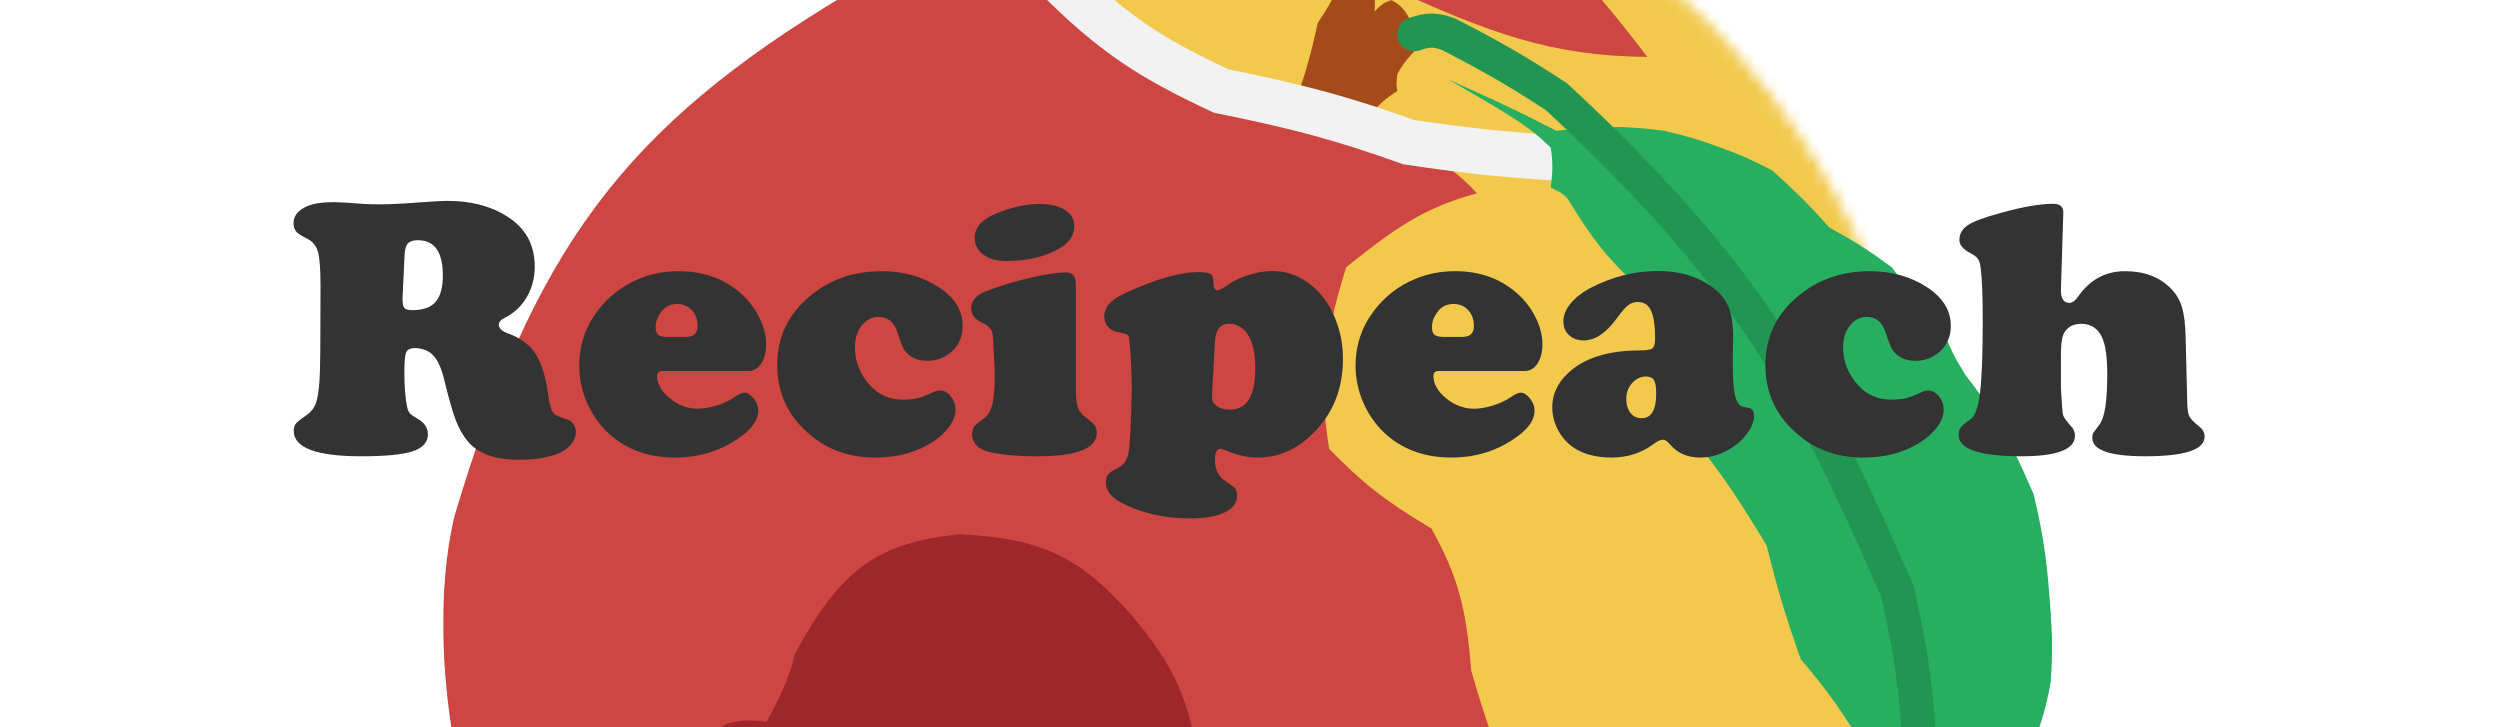 <svg width="220" height="64" viewBox="0 0 220 64" fill="none" xmlns="http://www.w3.org/2000/svg">
<g clip-path="url(#clip0)">
<g clip-path="url(#clip1)">
<g filter="url(#filter0_d)">
<path d="M116.966 115.509C133.967 109.505 140.966 106.009 152.966 86.509C152.966 86.509 163.966 78.509 169.466 58.509C174.142 18.524 143.966 -14.491 112.966 -15.991C105.196 -16.106 101.14 -15.143 94.466 -11.491C85.279 -10.175 80.941 -8.602 74.466 -4.491C54.802 7.277 46.966 18.009 39.966 41.509C33.966 67.509 55.466 127.509 116.966 115.509Z" fill="#CD4642"/>
</g>
<mask id="mask0" mask-type="alpha" maskUnits="userSpaceOnUse" x="39" y="-16" width="131" height="134">
<path d="M152.672 86.105L152.672 86.105L152.592 86.163L152.54 86.247C146.554 95.975 141.843 101.664 136.54 105.671C131.241 109.676 125.318 112.028 116.834 115.025C86.308 120.969 65.758 109.062 53.556 92.463C41.323 75.821 37.493 54.478 40.45 41.637C43.941 29.921 47.628 21.43 52.868 14.409C58.107 7.388 64.924 1.803 74.723 -4.062L74.723 -4.062L74.734 -4.069C81.14 -8.137 85.41 -9.689 94.537 -10.996L94.627 -11.009L94.706 -11.052C98.022 -12.867 100.661 -13.999 103.423 -14.668C106.183 -15.336 109.09 -15.548 112.95 -15.491C143.625 -14.001 173.595 18.712 168.974 58.413C166.243 68.326 162.154 75.257 158.756 79.706C157.055 81.933 155.526 83.538 154.426 84.584C153.876 85.107 153.434 85.49 153.131 85.741C152.979 85.866 152.863 85.959 152.785 86.019C152.763 86.036 152.744 86.051 152.728 86.063C152.716 86.072 152.706 86.079 152.698 86.086L152.677 86.101L152.673 86.104L152.672 86.105Z" fill="#F99551" stroke="black"/>
</mask>
<g mask="url(#mask0)">
<path d="M138.966 79.509C133.87 71.775 131.841 67.278 129.466 59.009C129.024 53.304 128.224 50.599 125.966 46.509C121.79 44.031 119.888 42.472 116.966 39.509C116.135 34.142 116.202 30.801 118.466 23.509C122.793 20.063 125.25 18.304 129.966 17.009C128.447 15.336 127.055 14.343 123.966 12.509C118.175 10.143 114.533 9.187 107.466 8.009C101.32 5.199 98.151 2.998 92.966 -1.991C88.57 -4.983 85.285 -6.164 78.966 -7.991H77.466V-14.491H92.966C94.808 -16.374 97.486 -14.392 104.466 -11.991C111.924 -8.191 115.452 -7.579 121.466 -7.991C118.312 -5.147 118.225 -3.712 121.466 -1.491C131.248 3.034 136.534 4.92 144.966 5.009C136.864 -5.659 131.714 -9.89 121.466 -14.491V-23.991H176.466V120.009L49.966 117.009L58.966 99.009C63.446 96.902 65.961 96.243 70.466 97.509C74.012 98.469 76.611 98.667 83.966 97.509C91.891 94.768 96.372 93.876 104.466 94.009C111.847 94.802 116.103 95.831 123.966 99.009C131.831 96.704 135.163 92.559 138.966 79.509Z" fill="#F2C94C"/>
</g>
<path d="M84.466 47.009C77.248 47.773 74.04 49.998 69.966 57.509C69.491 59.398 69.008 60.653 67.466 63.509C63.823 63.141 62.504 63.773 61.966 67.009C62.477 72.588 63.728 74.737 69.966 74.509C70.291 79.745 70.967 82.828 74.466 89.009C78.195 91.066 80.388 91.589 84.466 91.509C88.113 90.388 90.713 89.104 96.466 85.509C101.096 85.384 103.719 84.549 108.466 81.009C109.854 75.898 109.976 72.942 105.466 67.009C104.593 61.704 103.561 58.813 99.466 54.009C94.937 48.956 91.67 47.393 84.466 47.009Z" fill="#9D272A"/>
<path d="M115.966 2.009C115.341 4.849 114.916 6.39 113.966 9.009L119.966 11.009C120.904 9.64 121.499 8.93 122.966 8.009C122.888 7.597 122.856 7.341 122.966 6.509C123.417 5.7 123.758 5.265 124.466 4.509C124.423 3.333 124.406 2.674 123.966 1.509C123.538 0.787 123.229 0.442 122.466 0.009C121.87 0.173 121.542 0.391 120.966 1.009C121.005 0.578 121.002 0.238 120.966 -0.491C119.599 -0.821 118.833 -0.86 117.466 -0.491C116.981 0.425 116.681 0.955 115.966 2.009Z" fill="#A44B19"/>
<path fill-rule="evenodd" clip-rule="evenodd" d="M91.546 -3.399C92.324 -4.184 93.59 -4.189 94.374 -3.411C99.083 1.259 102.075 3.288 108.096 6.096C114.988 7.504 118.679 8.502 124.453 10.559C129.795 11.347 133.016 11.676 139.077 12.012C140.18 12.073 141.024 13.017 140.963 14.12C140.902 15.223 139.958 16.067 138.855 16.006C132.605 15.659 129.258 15.315 123.673 14.488L123.478 14.459L123.293 14.392C117.555 12.342 114.03 11.386 107.067 9.969L106.837 9.922L106.624 9.823C100.072 6.782 96.674 4.503 91.558 -0.571C90.773 -1.349 90.768 -2.615 91.546 -3.399Z" fill="#F2F2F2"/>
<g filter="url(#filter1_d)">
<path d="M136.966 7.509C133.287 5.615 131.201 4.657 127.466 3.009C131.694 5.47 134.455 6.914 136.466 9.009C136.661 10.286 136.644 11.06 136.466 12.509C137.365 12.904 137.623 13.122 137.966 13.509C140.029 16.866 141.328 18.679 144.466 21.509C145.533 22.928 146.007 23.869 146.466 26.009C147.193 29.378 147.768 31.233 148.966 34.509C151.615 37.842 153.027 39.961 155.466 44.009C156.429 47.884 157.077 50.073 158.466 54.009C160.902 56.867 162.215 58.733 164.466 62.509C165.479 65.882 166.316 67.585 167.966 70.509C167.118 72.282 166.794 73.228 166.466 75.009C165.263 76.137 164.607 76.912 163.466 78.509C161.662 79.306 160.534 79.434 158.466 79.509C160.478 80.36 160.635 82.267 162.5 81C163.393 81.065 165.941 81.098 167 81C170.177 78.856 171.066 76.227 172.966 73.509C175.264 71.369 176.456 70.058 177.966 67.009C178.753 64.458 179.089 62.934 179.466 60.009C179.933 58.564 180.158 57.699 180.466 56.009C180.62 53.665 180.629 52.353 180.466 50.009C180.179 45.897 179.94 43.594 178.966 39.509C177.763 36.702 177.006 35.166 175.466 32.509C174.537 31.107 174.002 30.331 172.966 29.009C172.043 27.522 171.603 26.655 170.966 25.009C169.08 22.852 168.102 21.648 166.466 19.509C164.404 18.001 163.198 17.237 160.966 16.009C159.122 13.921 158.023 12.871 155.966 11.009C154.237 10.109 153.274 9.657 151.466 9.009C149.644 8.335 148.556 8.004 146.466 7.509C142.883 7.053 140.801 7.057 136.966 7.509Z" fill="#27AE60"/>
</g>
<path fill-rule="evenodd" clip-rule="evenodd" d="M125.97 4.193C125.755 4.194 125.481 4.24 124.968 4.423C124.188 4.7 123.33 4.292 123.053 3.511C122.775 2.731 123.183 1.873 123.964 1.596C124.623 1.361 125.263 1.195 125.962 1.193C126.665 1.191 127.308 1.356 127.979 1.599L128.068 1.632L128.152 1.675C132.136 3.723 134.262 4.957 137.785 7.252L137.892 7.322L137.986 7.409C146.816 15.598 152.482 22.192 156.913 28.977C161.335 35.749 164.495 42.663 168.339 51.405L168.396 51.535L168.428 51.672C169.719 57.273 170.091 60.414 170.463 65.908L170.465 65.937L170.466 65.966C170.549 68.909 170.382 71.233 169.792 73.477C169.202 75.719 168.211 77.796 166.76 80.268C166.34 80.983 165.421 81.222 164.707 80.803C163.992 80.383 163.753 79.464 164.173 78.75C165.558 76.39 166.399 74.581 166.89 72.714C167.38 70.855 167.545 68.852 167.468 66.081C167.107 60.77 166.756 57.798 165.536 52.483C161.716 43.798 158.652 37.126 154.401 30.618C150.154 24.114 144.69 17.727 136.04 9.696C132.696 7.521 130.668 6.343 126.868 4.388C126.421 4.232 126.169 4.193 125.97 4.193Z" fill="#219653"/>
</g>
<path d="M36.532 30.629C36.126 30.629 35.864 30.752 35.746 30.998C35.639 31.244 35.586 31.816 35.586 32.713C35.586 34.071 35.671 35.129 35.843 35.888C35.896 36.101 35.976 36.267 36.083 36.385C36.19 36.502 36.393 36.646 36.693 36.817C37.335 37.17 37.656 37.635 37.656 38.212C37.656 38.917 37.206 39.42 36.308 39.719C35.42 40.007 33.912 40.152 31.783 40.152C27.826 40.152 25.847 39.404 25.847 37.907C25.847 37.651 25.906 37.448 26.023 37.298C26.141 37.138 26.409 36.919 26.826 36.641C27.296 36.331 27.612 35.968 27.772 35.551C27.944 35.123 28.061 34.391 28.125 33.355C28.179 32.596 28.206 29.876 28.206 25.195C28.206 23.709 28.131 22.7 27.981 22.165C27.831 21.631 27.51 21.241 27.018 20.995C26.548 20.77 26.232 20.567 26.072 20.386C25.911 20.193 25.831 19.948 25.831 19.648C25.831 19.253 25.981 18.911 26.28 18.622C26.59 18.323 27.018 18.104 27.564 17.965C28.024 17.848 28.655 17.789 29.457 17.789C29.81 17.789 30.692 17.842 32.104 17.949C32.372 17.97 32.794 17.981 33.372 17.981C34.334 17.981 35.618 17.917 37.222 17.789C38.238 17.714 38.95 17.677 39.356 17.677C41.645 17.677 43.538 18.227 45.036 19.328C46.383 20.322 47.057 21.7 47.057 23.464C47.057 24.447 46.822 25.345 46.351 26.157C45.881 26.958 45.234 27.562 44.41 27.968C44.068 28.139 43.897 28.342 43.897 28.578C43.897 28.887 44.159 29.139 44.683 29.331C45.806 29.737 46.63 30.352 47.154 31.174C47.678 31.997 48.052 33.258 48.277 34.958C48.373 35.663 48.512 36.123 48.694 36.336C48.876 36.539 49.298 36.737 49.961 36.929C50.165 36.994 50.336 37.133 50.475 37.346C50.614 37.549 50.683 37.779 50.683 38.036C50.683 38.367 50.555 38.704 50.298 39.046C50.042 39.377 49.71 39.639 49.303 39.831C48.405 40.248 47.175 40.456 45.613 40.456C43.528 40.456 42.035 39.906 41.137 38.805C40.731 38.313 40.383 37.694 40.094 36.946C39.816 36.197 39.484 35.032 39.099 33.451C38.853 32.435 38.538 31.72 38.153 31.303C37.779 30.886 37.238 30.662 36.532 30.629ZM35.602 22.454L35.425 26.189C35.425 26.221 35.425 26.269 35.425 26.333C35.425 26.718 35.479 26.974 35.586 27.103C35.703 27.231 35.933 27.295 36.276 27.295C37.217 27.295 37.901 27.055 38.329 26.574C38.757 26.082 38.971 25.302 38.971 24.233C38.971 22.171 38.238 21.139 36.773 21.139C36.356 21.139 36.062 21.235 35.891 21.428C35.719 21.62 35.623 21.962 35.602 22.454Z" fill="#333333"/>
<path d="M65.861 32.649H58.32C57.989 32.649 57.823 32.794 57.823 33.082C57.823 33.777 58.197 34.434 58.946 35.054C59.706 35.663 60.518 35.968 61.385 35.968C61.898 35.968 62.465 35.871 63.085 35.679C63.717 35.476 64.235 35.23 64.642 34.942C65.005 34.685 65.294 34.557 65.508 34.557C65.786 34.557 66.059 34.728 66.326 35.07C66.594 35.412 66.727 35.765 66.727 36.128C66.727 36.898 66.246 37.64 65.284 38.356C63.583 39.628 61.62 40.264 59.395 40.264C57.149 40.264 55.267 39.612 53.748 38.308C53.01 37.667 52.4 36.892 51.919 35.984C51.288 34.776 50.972 33.504 50.972 32.168C50.972 30.373 51.518 28.759 52.609 27.327C53.55 26.087 54.748 25.163 56.203 24.554C57.294 24.094 58.475 23.864 59.748 23.864C61.781 23.864 63.508 24.442 64.93 25.596C65.647 26.173 66.225 26.857 66.663 27.648C67.166 28.545 67.417 29.422 67.417 30.277C67.417 30.971 67.273 31.543 66.984 31.992C66.695 32.43 66.321 32.649 65.861 32.649ZM58.737 29.651H60.358C61.042 29.651 61.385 29.336 61.385 28.706C61.385 28.129 61.219 27.658 60.887 27.295C60.556 26.932 60.123 26.75 59.588 26.75C58.989 26.75 58.518 26.985 58.176 27.455C57.855 27.893 57.695 28.337 57.695 28.786C57.695 29.107 57.77 29.331 57.919 29.459C58.08 29.587 58.352 29.651 58.737 29.651Z" fill="#333333"/>
<path d="M77.605 23.864C79.509 23.864 81.189 24.34 82.643 25.291C84.023 26.2 84.713 27.327 84.713 28.674C84.713 29.603 84.392 30.357 83.75 30.934C83.151 31.479 82.429 31.752 81.584 31.752C80.697 31.752 80.028 31.431 79.579 30.79C79.44 30.587 79.237 30.068 78.969 29.235C78.68 28.337 78.129 27.888 77.317 27.888C76.728 27.888 76.231 28.145 75.824 28.658C75.429 29.171 75.231 29.801 75.231 30.549C75.231 31.832 75.691 32.97 76.611 33.964C77.359 34.765 78.301 35.166 79.434 35.166C79.969 35.166 80.418 35.123 80.782 35.038C81.146 34.942 81.622 34.755 82.21 34.477C82.36 34.402 82.525 34.365 82.707 34.365C83.071 34.365 83.392 34.536 83.67 34.878C83.948 35.22 84.087 35.62 84.087 36.08C84.087 36.561 83.889 37.069 83.493 37.603C83.098 38.127 82.579 38.586 81.937 38.981C80.547 39.836 78.905 40.264 77.012 40.264C74.808 40.264 72.931 39.623 71.38 38.34C69.391 36.716 68.396 34.648 68.396 32.136C68.396 29.721 69.321 27.723 71.172 26.141C72.936 24.623 75.081 23.864 77.605 23.864Z" fill="#333333"/>
<path d="M94.676 24.971V34.284C94.676 35.022 94.74 35.562 94.869 35.904C95.008 36.245 95.281 36.561 95.687 36.849C96.019 37.084 96.238 37.288 96.345 37.459C96.463 37.619 96.521 37.827 96.521 38.084C96.521 39.462 94.772 40.152 91.275 40.152C89.392 40.152 87.9 40.002 86.799 39.703C86.424 39.596 86.119 39.409 85.884 39.142C85.659 38.875 85.547 38.57 85.547 38.228C85.547 37.94 85.606 37.715 85.724 37.555C85.841 37.394 86.141 37.138 86.622 36.785C86.954 36.539 87.189 36.139 87.328 35.583C87.467 35.027 87.537 34.199 87.537 33.098C87.537 32.745 87.51 32.088 87.456 31.126C87.414 30.154 87.382 29.587 87.36 29.427C87.296 28.989 86.996 28.652 86.462 28.417C85.799 28.129 85.467 27.701 85.467 27.135C85.467 26.461 85.9 25.959 86.766 25.628C87.965 25.168 89.248 24.778 90.617 24.457C91.986 24.137 93.045 23.977 93.794 23.977C94.382 23.977 94.676 24.308 94.676 24.971ZM91.499 17.949C92.43 17.949 93.168 18.125 93.714 18.478C94.259 18.82 94.532 19.285 94.532 19.873C94.532 20.696 94.12 21.348 93.296 21.828C91.992 22.587 90.414 22.967 88.563 22.967C87.783 22.967 87.162 22.817 86.702 22.518C86.082 22.133 85.772 21.599 85.772 20.915C85.772 19.996 86.43 19.274 87.745 18.751C89.082 18.216 90.334 17.949 91.499 17.949Z" fill="#333333"/>
<path d="M105.33 23.945C105.982 23.945 106.388 24.003 106.549 24.121C106.709 24.228 106.79 24.506 106.79 24.954C106.79 25.35 106.918 25.548 107.175 25.548C107.282 25.548 107.64 25.345 108.25 24.939C108.709 24.628 109.292 24.372 109.998 24.169C110.715 23.955 111.362 23.848 111.94 23.848C113.298 23.848 114.512 24.319 115.582 25.259C116.395 25.975 117.026 26.878 117.475 27.968C117.946 29.112 118.181 30.314 118.181 31.575C118.181 34.268 117.272 36.486 115.453 38.228C114.052 39.585 112.458 40.264 110.672 40.264C109.763 40.264 108.827 40.05 107.864 39.623C107.672 39.537 107.517 39.494 107.399 39.494C107.078 39.494 106.918 39.815 106.918 40.456C106.918 41.301 107.201 41.91 107.768 42.284C108.292 42.636 108.603 42.872 108.699 42.989C108.806 43.117 108.859 43.326 108.859 43.614C108.859 44.256 108.501 44.747 107.784 45.089C107.068 45.442 106.057 45.618 104.752 45.618C102.431 45.618 100.399 45.153 98.655 44.224C97.767 43.753 97.323 43.171 97.323 42.476C97.323 42.156 97.388 41.91 97.516 41.739C97.655 41.578 97.917 41.407 98.302 41.226C98.858 40.969 99.195 40.504 99.313 39.831C99.441 39.158 99.538 37.223 99.602 34.028C99.527 31.399 99.431 29.924 99.313 29.603C99.27 29.497 99.206 29.427 99.121 29.395C99.046 29.363 98.784 29.304 98.334 29.219C97.992 29.155 97.714 29 97.5 28.754C97.286 28.497 97.179 28.193 97.179 27.84C97.179 27.413 97.329 27.038 97.628 26.718C97.928 26.387 98.415 26.066 99.088 25.756C101.709 24.57 103.789 23.966 105.33 23.945ZM106.918 30.004L106.677 34.413C106.667 34.594 106.661 34.771 106.661 34.942C106.661 35.273 106.806 35.54 107.094 35.743C107.383 35.946 107.768 36.048 108.25 36.048C109.726 36.048 110.464 34.835 110.464 32.409C110.464 30.838 110.153 29.732 109.533 29.09C109.148 28.695 108.688 28.497 108.153 28.497C107.394 28.497 106.982 29 106.918 30.004Z" fill="#333333"/>
<path d="M134.177 32.649H126.636C126.305 32.649 126.139 32.794 126.139 33.082C126.139 33.777 126.513 34.434 127.262 35.054C128.021 35.663 128.834 35.968 129.701 35.968C130.214 35.968 130.781 35.871 131.401 35.679C132.032 35.476 132.551 35.23 132.957 34.942C133.321 34.685 133.61 34.557 133.824 34.557C134.102 34.557 134.375 34.728 134.642 35.07C134.909 35.412 135.043 35.765 135.043 36.128C135.043 36.898 134.562 37.64 133.599 38.356C131.899 39.628 129.936 40.264 127.711 40.264C125.465 40.264 123.582 39.612 122.064 38.308C121.325 37.667 120.716 36.892 120.234 35.984C119.603 34.776 119.288 33.504 119.288 32.168C119.288 30.373 119.833 28.759 120.924 27.327C121.866 26.087 123.064 25.163 124.518 24.554C125.609 24.094 126.791 23.864 128.064 23.864C130.096 23.864 131.824 24.442 133.246 25.596C133.963 26.173 134.54 26.857 134.979 27.648C135.482 28.545 135.733 29.422 135.733 30.277C135.733 30.971 135.589 31.543 135.3 31.992C135.011 32.43 134.637 32.649 134.177 32.649ZM127.053 29.651H128.674C129.358 29.651 129.701 29.336 129.701 28.706C129.701 28.129 129.535 27.658 129.203 27.295C128.872 26.932 128.438 26.75 127.904 26.75C127.305 26.75 126.834 26.985 126.492 27.455C126.171 27.893 126.01 28.337 126.01 28.786C126.01 29.107 126.085 29.331 126.235 29.459C126.395 29.587 126.668 29.651 127.053 29.651Z" fill="#333333"/>
<path d="M145.937 23.848C147.798 23.848 149.376 24.319 150.67 25.259C151.355 25.761 151.831 26.338 152.098 26.99C152.376 27.632 152.515 28.519 152.515 29.651L152.483 32.04C152.483 33.697 152.601 34.771 152.836 35.262C152.954 35.497 153.066 35.647 153.173 35.711C153.28 35.775 153.505 35.834 153.847 35.888C154.189 35.941 154.36 36.165 154.36 36.561C154.36 37.074 154.152 37.608 153.735 38.164C153.328 38.72 152.799 39.184 152.146 39.559C151.344 40.029 150.504 40.264 149.627 40.264C148.504 40.264 147.616 39.879 146.964 39.11C146.739 38.832 146.531 38.693 146.338 38.693C146.124 38.693 145.841 38.827 145.488 39.094C144.418 39.874 143.204 40.264 141.846 40.264C140.445 40.264 139.311 39.965 138.445 39.366C137.878 38.971 137.428 38.458 137.097 37.827C136.765 37.186 136.599 36.518 136.599 35.823C136.599 34.712 137.049 33.729 137.947 32.874C139.348 31.527 141.445 30.849 144.236 30.838C144.857 30.838 145.247 30.779 145.408 30.662C145.568 30.533 145.648 30.245 145.648 29.796C145.648 28.663 145.531 27.845 145.295 27.343C145.06 26.83 144.675 26.574 144.14 26.574C143.819 26.574 143.531 26.67 143.274 26.862C143.028 27.055 142.718 27.407 142.343 27.92C141.391 29.277 140.397 29.956 139.359 29.956C138.835 29.956 138.407 29.801 138.076 29.491C137.744 29.181 137.578 28.775 137.578 28.273C137.578 27.76 137.781 27.247 138.188 26.734C138.605 26.221 139.167 25.772 139.872 25.387C141.808 24.361 143.83 23.848 145.937 23.848ZM144.862 33.13C144.392 33.13 143.98 33.323 143.627 33.707C143.285 34.092 143.113 34.552 143.113 35.086C143.113 35.599 143.236 36.016 143.482 36.336C143.728 36.646 144.055 36.801 144.461 36.801C145.317 36.801 145.745 36.08 145.745 34.637C145.745 34.049 145.68 33.654 145.552 33.451C145.434 33.248 145.204 33.141 144.862 33.13Z" fill="#333333"/>
<path d="M164.564 23.864C166.468 23.864 168.148 24.34 169.602 25.291C170.982 26.2 171.672 27.327 171.672 28.674C171.672 29.603 171.351 30.357 170.709 30.934C170.11 31.479 169.388 31.752 168.543 31.752C167.656 31.752 166.987 31.431 166.538 30.79C166.399 30.587 166.195 30.068 165.928 29.235C165.639 28.337 165.088 27.888 164.276 27.888C163.687 27.888 163.19 28.145 162.783 28.658C162.388 29.171 162.19 29.801 162.19 30.549C162.19 31.832 162.65 32.97 163.57 33.964C164.318 34.765 165.26 35.166 166.393 35.166C166.928 35.166 167.377 35.123 167.741 35.038C168.105 34.942 168.581 34.755 169.169 34.477C169.319 34.402 169.485 34.365 169.666 34.365C170.03 34.365 170.351 34.536 170.629 34.878C170.907 35.22 171.046 35.62 171.046 36.08C171.046 36.561 170.848 37.069 170.453 37.603C170.057 38.127 169.538 38.586 168.896 38.981C167.506 39.836 165.864 40.264 163.971 40.264C161.767 40.264 159.89 39.623 158.339 38.34C156.35 36.716 155.355 34.648 155.355 32.136C155.355 29.721 156.28 27.723 158.131 26.141C159.896 24.623 162.04 23.864 164.564 23.864Z" fill="#333333"/>
<path d="M181.571 18.735L181.363 25.451C181.341 26.253 181.587 26.654 182.101 26.654C182.357 26.654 182.609 26.477 182.855 26.125C183.892 24.618 185.277 23.864 187.01 23.864C188.711 23.864 190.064 24.383 191.069 25.419C191.518 25.879 191.834 26.424 192.016 27.055C192.208 27.685 192.315 28.588 192.337 29.764L192.481 35.551C192.492 36.053 192.556 36.422 192.674 36.657C192.802 36.892 193.091 37.186 193.54 37.539C193.85 37.785 194.005 38.078 194.005 38.42C194.005 39.575 192.262 40.152 188.775 40.152C185.673 40.152 184.122 39.612 184.122 38.533C184.122 38.351 184.149 38.212 184.202 38.116C184.256 38.02 184.443 37.763 184.764 37.346C185.213 36.758 185.438 35.289 185.438 32.938C185.438 31.516 185.304 30.48 185.037 29.828C184.684 28.941 184.053 28.497 183.143 28.497C182.491 28.497 182.01 28.732 181.699 29.203C181.475 29.545 181.363 30.186 181.363 31.126V34.22C181.437 35.588 181.502 36.363 181.555 36.545C181.609 36.727 181.855 37.063 182.293 37.555C182.496 37.779 182.598 38.041 182.598 38.34C182.598 39.548 181.026 40.152 177.881 40.152C174.201 40.152 172.362 39.526 172.362 38.276C172.362 37.988 172.421 37.769 172.538 37.619C172.656 37.459 172.945 37.218 173.405 36.898C173.811 36.609 174.089 35.834 174.239 34.573C174.399 33.301 174.48 31.201 174.48 28.273C174.48 25.975 174.415 24.383 174.287 23.496C174.244 23.164 174.164 22.924 174.046 22.774C173.939 22.614 173.731 22.454 173.421 22.293C172.758 21.951 172.426 21.556 172.426 21.107C172.426 20.573 172.677 20.14 173.18 19.809C173.683 19.477 174.645 19.119 176.068 18.735C177.993 18.2 179.528 17.933 180.673 17.933C181.293 17.933 181.592 18.2 181.571 18.735Z" fill="#333333"/>
</g>
<defs>
<filter id="filter0_d" x="15" y="-36" width="178.947" height="181.077" filterUnits="userSpaceOnUse" color-interpolation-filters="sRGB">
<feFlood flood-opacity="0" result="BackgroundImageFix"/>
<feColorMatrix in="SourceAlpha" type="matrix" values="0 0 0 0 0 0 0 0 0 0 0 0 0 0 0 0 0 0 127 0"/>
<feOffset dy="4"/>
<feGaussianBlur stdDeviation="12"/>
<feColorMatrix type="matrix" values="0 0 0 0 0 0 0 0 0 0 0 0 0 0 0 0 0 0 0.16 0"/>
<feBlend mode="normal" in2="BackgroundImageFix" result="effect1_dropShadow"/>
<feBlend mode="normal" in="SourceGraphic" in2="effect1_dropShadow" result="shape"/>
</filter>
<filter id="filter1_d" x="123.466" y="3.009" width="61.119" height="86.413" filterUnits="userSpaceOnUse" color-interpolation-filters="sRGB">
<feFlood flood-opacity="0" result="BackgroundImageFix"/>
<feColorMatrix in="SourceAlpha" type="matrix" values="0 0 0 0 0 0 0 0 0 0 0 0 0 0 0 0 0 0 127 0"/>
<feOffset dy="4"/>
<feGaussianBlur stdDeviation="2"/>
<feColorMatrix type="matrix" values="0 0 0 0 0 0 0 0 0 0 0 0 0 0 0 0 0 0 0.25 0"/>
<feBlend mode="normal" in2="BackgroundImageFix" result="effect1_dropShadow"/>
<feBlend mode="normal" in="SourceGraphic" in2="effect1_dropShadow" result="shape"/>
</filter>
<clipPath id="clip0">
<rect width="219.74" height="133.077" fill="white" transform="translate(0 -16)"/>
</clipPath>
<clipPath id="clip1">
<rect width="141.585" height="133.077" fill="white" transform="translate(39 -16)"/>
</clipPath>
</defs>
</svg>

